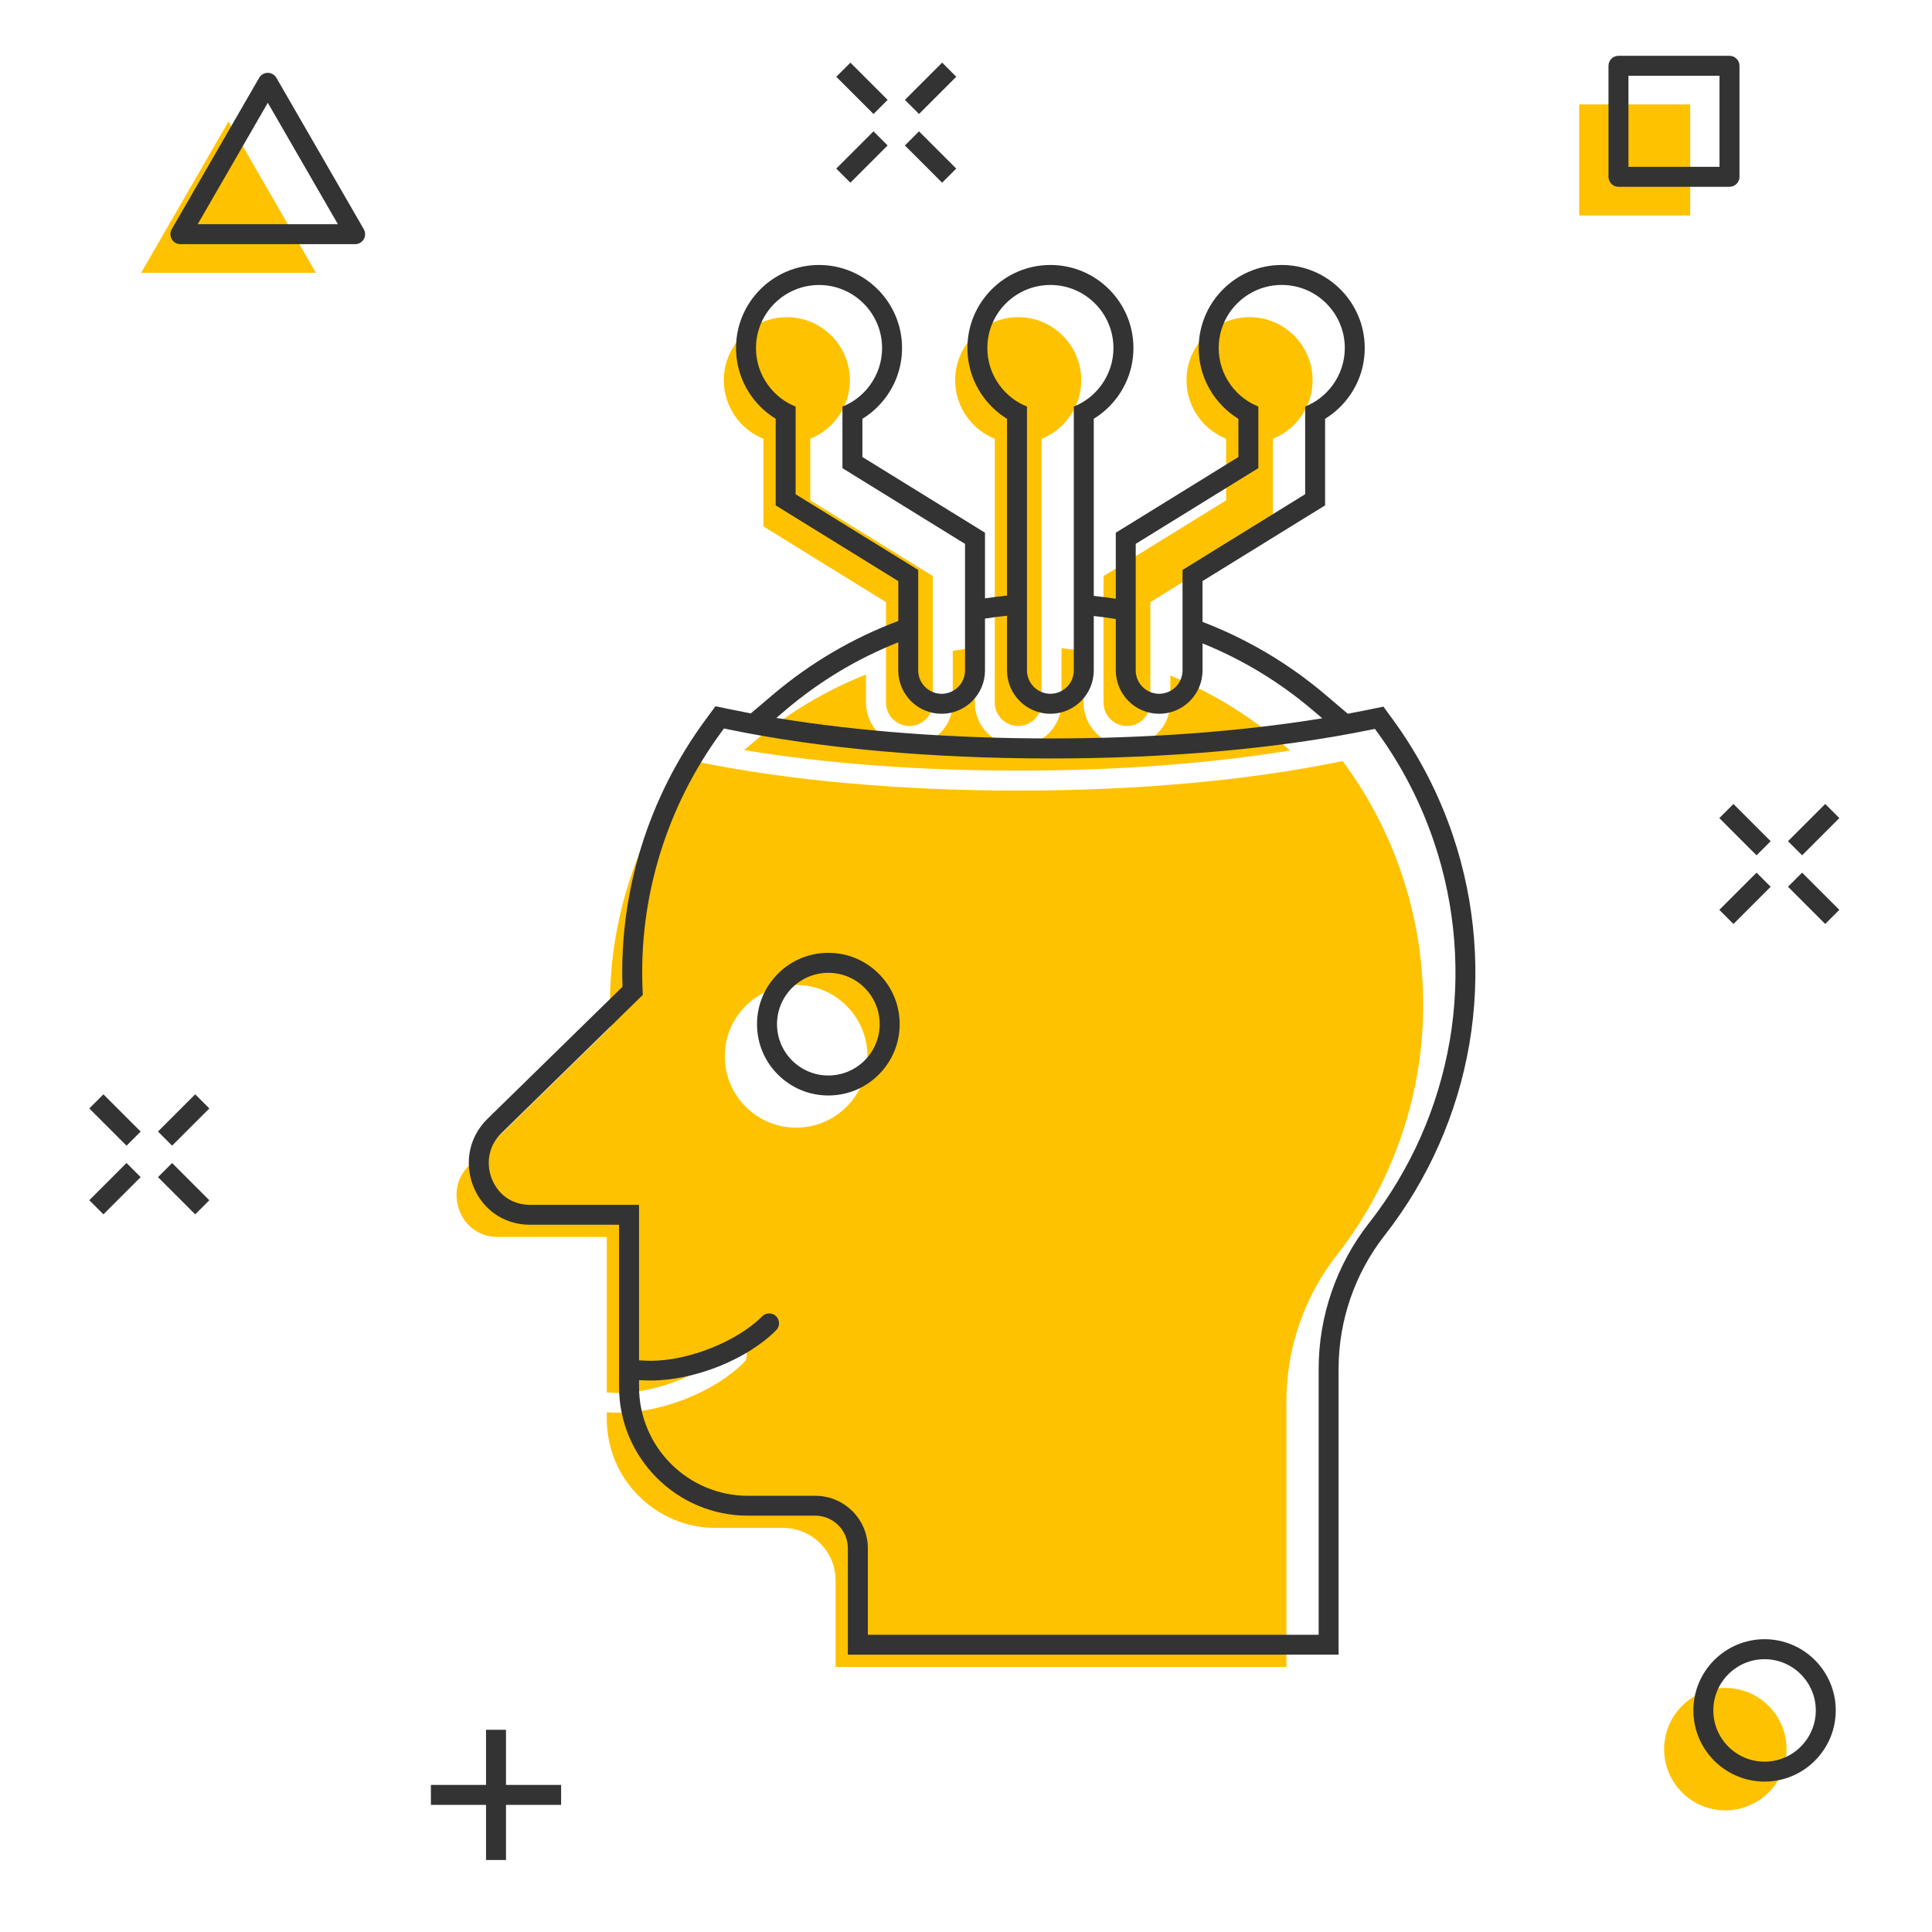 <?xml version="1.0" encoding="UTF-8"?>
<svg id="Layer_2" data-name="Layer 2" xmlns="http://www.w3.org/2000/svg" viewBox="0 0 600 600">
  <defs>
    <style>
      .cls-1 {
        fill: #333;
      }

      .cls-1, .cls-2, .cls-3 {
        stroke-width: 0px;
      }

      .cls-2 {
        fill: #ffc200;
      }

      .cls-3 {
        fill: #fff;
      }
    </style>
  </defs>
  <g id="Layer_1-2" data-name="Layer 1">
    <g>
      <g>
        <rect class="cls-3" width="600" height="600"/>
        <g>
          <rect class="cls-2" x="490.43" y="32.43" width="34.48" height="34.48"/>
          <polygon class="cls-2" points="70.96 37.72 43.82 84.73 98.11 84.73 70.96 37.72"/>
          <circle class="cls-2" cx="535.8" cy="543.19" r="19.01" transform="translate(-86.2 985.06) rotate(-80.78)"/>
          <rect class="cls-1" x="27.53" y="366.05" width="16.35" height="6.2" transform="translate(-250.57 133.37) rotate(-45)"/>
          <rect class="cls-1" x="48.86" y="344.73" width="16.35" height="6.2" transform="translate(-229.25 142.2) rotate(-45)"/>
          <rect class="cls-1" x="53.93" y="360.98" width="6.2" height="16.35" transform="translate(-244.32 148.45) rotate(-45)"/>
          <rect class="cls-1" x="32.61" y="339.65" width="6.2" height="16.35" transform="translate(-235.49 127.13) rotate(-45)"/>
          <rect class="cls-1" x="533.75" y="275.88" width="16.35" height="6.2" transform="translate(-38.54 464.91) rotate(-45)"/>
          <rect class="cls-1" x="555.07" y="254.55" width="16.35" height="6.2" transform="translate(-17.21 473.74) rotate(-45)"/>
          <rect class="cls-1" x="560.14" y="270.8" width="6.2" height="16.35" transform="translate(-32.29 479.98) rotate(-45)"/>
          <rect class="cls-1" x="538.82" y="249.48" width="6.2" height="16.35" transform="translate(-23.46 458.66) rotate(-45)"/>
          <rect class="cls-1" x="259.5" y="45.66" width="16.35" height="6.2" transform="translate(43.93 203.56) rotate(-45)"/>
          <rect class="cls-1" x="280.83" y="24.33" width="16.35" height="6.2" transform="translate(65.25 212.39) rotate(-45)"/>
          <rect class="cls-1" x="285.9" y="40.58" width="6.2" height="16.35" transform="translate(50.17 218.64) rotate(-45)"/>
          <rect class="cls-1" x="264.58" y="19.26" width="6.2" height="16.35" transform="translate(59.01 197.31) rotate(-45)"/>
          <rect class="cls-1" x="150.94" y="537.2" width="6.2" height="40.44"/>
          <rect class="cls-1" x="133.82" y="554.32" width="40.44" height="6.2"/>
          <path class="cls-1" d="M537.11,58.01h-34.48c-1.71,0-3.1-1.39-3.1-3.1V20.43c0-1.71,1.39-3.1,3.1-3.1h34.48c1.71,0,3.1,1.39,3.1,3.1v34.48c0,1.71-1.39,3.1-3.1,3.1ZM505.73,51.81h28.28v-28.28h-28.28v28.28Z"/>
          <path class="cls-1" d="M110.31,75.83h-54.29c-1.11,0-2.13-.59-2.68-1.55-.55-.96-.55-2.14,0-3.1l27.14-47.01c.55-.96,1.58-1.55,2.68-1.55s2.13.59,2.68,1.55l27.14,47.01c.55.96.55,2.14,0,3.1-.55.96-1.58,1.55-2.68,1.55ZM61.39,69.63h43.55l-21.77-37.71-21.77,37.71Z"/>
          <path class="cls-1" d="M548,553.29c-12.19,0-22.11-9.92-22.11-22.11s9.92-22.11,22.11-22.11,22.11,9.92,22.11,22.11-9.92,22.11-22.11,22.11ZM548,515.28c-8.77,0-15.91,7.14-15.91,15.91s7.14,15.91,15.91,15.91,15.91-7.14,15.91-15.91-7.14-15.91-15.91-15.91Z"/>
        </g>
      </g>
      <g>
        <path class="cls-2" d="M234.08,230.42l-2.99,2.53c25.26,4.18,54.36,6.37,85.11,6.37s59.32-2.15,84.43-6.26l-2.99-2.54c-10.27-8.73-21.76-15.68-34.19-20.72v8.39c0,7.43-6.04,13.47-13.47,13.47s-13.47-6.04-13.47-13.47v-15.96c-2.27-.37-4.55-.69-6.84-.94v16.9c0,7.43-6.04,13.47-13.47,13.47s-13.47-6.04-13.47-13.47v-16.98c-2.29.23-4.57.53-6.84.89v16.09c0,7.43-6.04,13.47-13.47,13.47s-13.47-6.04-13.47-13.47v-8.72c-12.7,5.04-24.41,12.07-34.88,20.94Z"/>
        <path class="cls-2" d="M228.61,129.7c2.19,2.97,5.1,5.21,8.48,6.56v27.23l38.07,23.51v31.19c0,4.01,3.26,7.27,7.27,7.27s7.27-3.26,7.27-7.27v-39.29l-38.07-23.51v-19.13c3.38-1.35,6.29-3.59,8.48-6.56,2.51-3.39,3.83-7.41,3.83-11.62,0-10.8-8.78-19.58-19.58-19.58s-19.58,8.78-19.58,19.58c0,4.21,1.33,8.23,3.83,11.62Z"/>
        <path class="cls-2" d="M342.71,218.19c0,4.01,3.26,7.27,7.27,7.27s7.27-3.26,7.27-7.27v-31.19l36.01-22.24,2.07-1.28v-27.23c3.38-1.35,6.29-3.59,8.48-6.56,2.51-3.39,3.83-7.41,3.83-11.62,0-10.8-8.78-19.58-19.58-19.58s-19.58,8.78-19.58,19.58c0,4.21,1.33,8.23,3.83,11.62,2.19,2.97,5.1,5.21,8.48,6.56v19.13l-36.01,22.24-2.07,1.28v39.29Z"/>
        <path class="cls-2" d="M308.94,218.19c0,4.01,3.26,7.27,7.27,7.27s7.27-3.26,7.27-7.27v-81.93c3.38-1.35,6.29-3.59,8.48-6.56,2.51-3.39,3.83-7.41,3.83-11.62,0-10.8-8.78-19.58-19.58-19.58s-19.58,8.78-19.58,19.58c0,4.21,1.33,8.23,3.83,11.62,2.19,2.97,5.1,5.21,8.48,6.56v81.93Z"/>
        <path class="cls-2" d="M435.33,271.44c-4.15-12.27-10.07-23.73-17.6-34.06l-.76-1.04-1.26.26c-28.47,5.84-62.88,8.93-99.51,8.93s-71.53-3.13-100.12-9.05l-1.26-.26-.76,1.03c-8.43,11.47-14.83,24.14-19.02,37.66-4.3,13.87-6.14,28.23-5.48,42.67l.06,1.37-43.92,42.95c-4.55,4.45-4.53,10.21-3,14.11,1.93,4.94,6.22,7.98,11.48,8.14.16,0,.32,0,.48,0h33.79v48.29l1.89.1c.57.03,1.15.05,1.74.05,11.71,0,26.86-5.98,34.61-13.82.6-.61,1.39-.91,2.18-.91s1.56.29,2.15.88c.58.58.9,1.34.91,2.16,0,.82-.31,1.59-.88,2.17-8.95,9.06-25.34,15.64-38.96,15.64-.5,0-1.03-.01-1.56-.03l-2.08-.08v2.08c0,18.66,15.18,33.83,33.83,33.83h20.92c8.99,0,16.31,7.32,16.31,16.31v26.86h140v-82.62c0-16.32,5.55-32.38,15.61-45.22l.02-.02c.08-.1.16-.21.24-.3,12.72-16.33,21.3-35.76,24.81-56.2,3.54-20.63,1.86-42.03-4.87-61.9h0ZM262.91,343.71c-4.18,4.18-9.74,6.49-15.66,6.49s-11.48-2.3-15.66-6.49c-4.18-4.18-6.49-9.74-6.49-15.66s2.3-11.48,6.49-15.66c4.18-4.18,9.74-6.49,15.66-6.49s11.48,2.3,15.66,6.49c4.18,4.18,6.49,9.74,6.49,15.66s-2.3,11.48-6.49,15.66Z"/>
        <g>
          <path class="cls-1" d="M451.21,259.45c-4.35-12.86-10.57-24.88-18.46-35.73l-.76-1.04-2.35-3.23-3.91.8-1.26.26c-1.94.4-3.9.78-5.9,1.15l-3.54-3.01-3.38-2.87c-11.42-9.7-24.26-17.31-38.2-22.65v-12.67l33.06-20.42,2.07-1.27,2.94-1.82v-26.89c2.81-1.72,5.28-3.99,7.27-6.68,3.3-4.47,5.04-9.76,5.04-15.31,0-14.21-11.56-25.78-25.78-25.78s-25.78,11.56-25.78,25.78c0,5.54,1.74,10.84,5.05,15.31,1.99,2.69,4.46,4.95,7.27,6.68v11.87l-33.06,20.42-2.07,1.27-2.94,1.82v20.51c-2.27-.36-4.55-.65-6.84-.89v-55c2.81-1.72,5.28-3.99,7.27-6.68,3.3-4.47,5.05-9.76,5.05-15.31,0-14.21-11.56-25.78-25.78-25.78s-25.78,11.56-25.78,25.78c0,5.54,1.74,10.84,5.04,15.31,1.99,2.69,4.46,4.95,7.26,6.68v54.91c-2.29.22-4.57.51-6.84.85v-20.38l-2.94-1.82-35.13-21.69v-11.87c2.81-1.72,5.28-3.99,7.27-6.68,3.3-4.47,5.04-9.76,5.04-15.31,0-14.21-11.56-25.78-25.78-25.78s-25.78,11.56-25.78,25.78c0,5.54,1.75,10.84,5.05,15.31,1.99,2.69,4.46,4.95,7.27,6.68v26.89l2.94,1.82,35.13,21.7v12.37c-14.2,5.34-27.28,13.02-38.89,22.85l-3.38,2.87-3.53,2.99c-1.96-.37-3.9-.75-5.82-1.15l-1.26-.26-3.9-.81-2.36,3.21-.76,1.03c-8.84,12.02-15.55,25.31-19.94,39.5-4.37,14.11-6.33,28.69-5.81,43.38l-41.94,41.02c-3.03,2.97-4.96,6.69-5.58,10.77-.64,4.26.26,7.81,1.13,10.04,1.39,3.55,3.7,6.55,6.68,8.66,2.99,2.12,6.59,3.3,10.39,3.41.22,0,.44,0,.66,0h27.59v50.33c0,22.08,17.96,40.03,40.03,40.03h20.92c5.57,0,10.11,4.53,10.11,10.11v33.06h152.4v-88.82c0-14.93,5.07-29.63,14.28-41.38.1-.13.2-.25.29-.37,13.34-17.13,22.34-37.51,26.02-58.95,3.71-21.64,1.95-44.1-5.1-64.93ZM352.71,168.9l2.07-1.28,36.01-22.24v-19.13c-3.38-1.35-6.29-3.59-8.48-6.56-2.51-3.39-3.83-7.41-3.83-11.62,0-10.8,8.78-19.58,19.58-19.58s19.58,8.78,19.58,19.58c0,4.21-1.33,8.23-3.83,11.62-2.19,2.97-5.1,5.21-8.48,6.56v27.23l-2.07,1.28-36.01,22.24v31.19c0,4.01-3.26,7.27-7.27,7.27s-7.27-3.26-7.27-7.27v-39.29ZM310.46,119.7c-2.51-3.39-3.83-7.41-3.83-11.62,0-10.8,8.78-19.58,19.58-19.58s19.58,8.78,19.58,19.58c0,4.21-1.33,8.23-3.83,11.62-2.19,2.97-5.1,5.21-8.48,6.56v81.93c0,4.01-3.26,7.27-7.27,7.27s-7.27-3.26-7.27-7.27v-81.93c-3.38-1.35-6.29-3.59-8.48-6.56ZM247.09,153.5v-27.23c-3.38-1.35-6.29-3.59-8.48-6.56-2.51-3.39-3.83-7.41-3.83-11.62,0-10.8,8.78-19.58,19.58-19.58s19.58,8.78,19.58,19.58c0,4.21-1.33,8.23-3.83,11.62-2.19,2.97-5.1,5.21-8.48,6.56v19.13l38.07,23.51v39.29c0,4.01-3.26,7.27-7.27,7.27s-7.27-3.26-7.27-7.27v-31.19l-38.07-23.51ZM244.08,220.42c10.47-8.87,22.18-15.9,34.88-20.94v8.72c0,7.43,6.04,13.47,13.47,13.47s13.47-6.04,13.47-13.47v-16.09c2.27-.36,4.55-.66,6.84-.89v16.98c0,7.43,6.04,13.47,13.47,13.47s13.47-6.04,13.47-13.47v-16.9c2.29.25,4.57.56,6.84.94v15.96c0,7.43,6.04,13.47,13.47,13.47s13.47-6.04,13.47-13.47v-8.39c12.43,5.03,23.92,11.99,34.19,20.72l2.99,2.54c-25.1,4.11-53.97,6.26-84.43,6.26s-59.85-2.19-85.11-6.37l2.99-2.53ZM450.2,323.34c-3.51,20.44-12.09,39.87-24.81,56.2-.07.09-.15.2-.24.3l-.02.02c-10.06,12.84-15.61,28.9-15.61,45.22v82.62h-140v-26.86c0-8.99-7.32-16.31-16.31-16.31h-20.92c-18.66,0-33.83-15.18-33.83-33.83v-2.08l2.08.08c.53.02,1.05.03,1.56.03,13.62,0,30.01-6.58,38.96-15.64.58-.58.89-1.35.88-2.17,0-.82-.33-1.59-.91-2.16-.6-.59-1.37-.88-2.15-.88s-1.58.3-2.18.91c-7.75,7.84-22.9,13.82-34.61,13.82-.59,0-1.17-.02-1.74-.05l-1.89-.1v-48.29h-33.79c-.16,0-.33,0-.48,0-5.25-.15-9.54-3.19-11.48-8.14-1.53-3.91-1.54-9.67,3-14.11l43.92-42.95-.06-1.37c-.66-14.45,1.18-28.8,5.48-42.67,4.19-13.52,10.59-26.2,19.02-37.66l.76-1.03,1.26.26c28.59,5.92,63.21,9.05,100.12,9.05s71.04-3.09,99.51-8.93l1.26-.26.76,1.04c7.53,10.33,13.45,21.79,17.6,34.06h0c6.72,19.86,8.41,41.27,4.87,61.9Z"/>
          <path class="cls-1" d="M257.25,295.91c-5.91,0-11.48,2.3-15.66,6.49-4.18,4.18-6.49,9.74-6.49,15.66s2.3,11.48,6.49,15.66c4.18,4.18,9.74,6.49,15.66,6.49s11.48-2.3,15.66-6.49,6.49-9.74,6.49-15.66-2.3-11.48-6.49-15.66c-4.18-4.18-9.74-6.49-15.66-6.49ZM257.25,334c-8.81,0-15.94-7.14-15.94-15.94s7.14-15.94,15.94-15.94,15.94,7.14,15.94,15.94-7.14,15.94-15.94,15.94Z"/>
        </g>
      </g>
    </g>
  </g>
</svg>